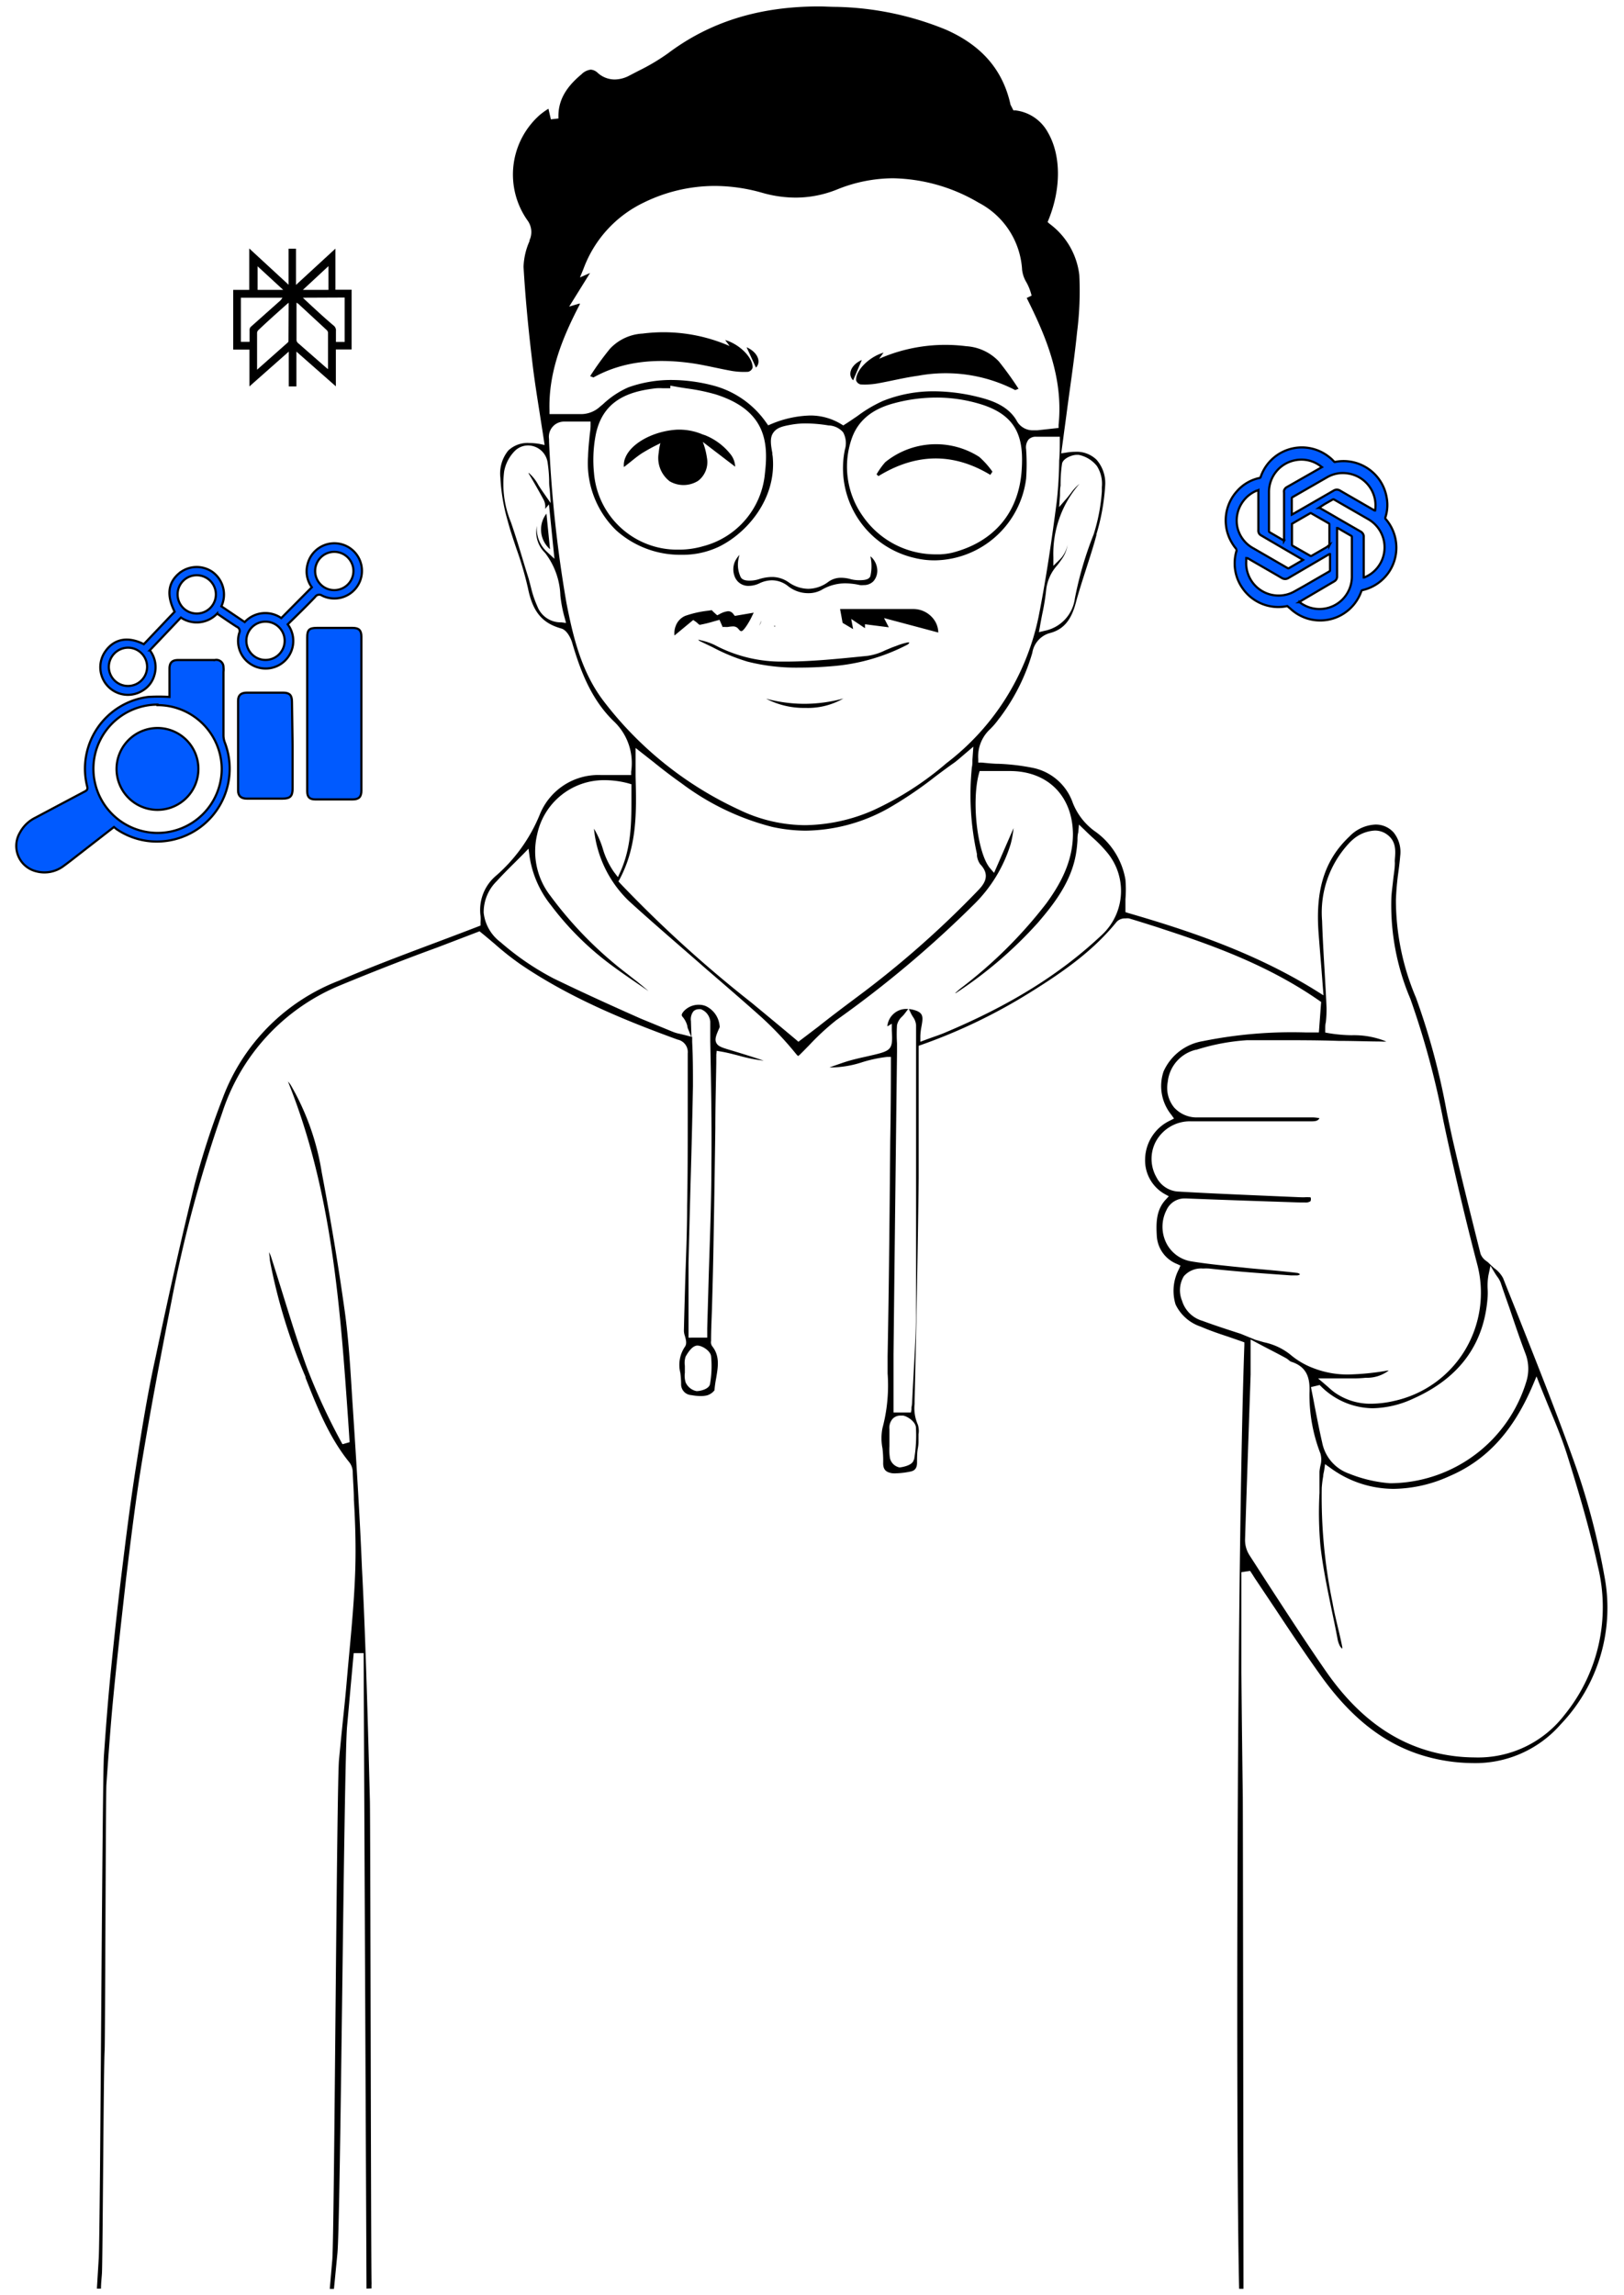 <svg id="Layer_1" data-name="Layer 1" xmlns="http://www.w3.org/2000/svg" viewBox="0 0 186.55 263.64"><defs><style>.cls-1{fill:#005aff;stroke:#000;stroke-miterlimit:10;stroke-width:0.25px;}</style></defs><path d="M81.2,52.55a2.71,2.71,0,0,1-1,2.68,3.15,3.15,0,0,1-3.27.06A3.37,3.37,0,0,1,75.67,52h0a6.51,6.51,0,0,1,.19-1.1l-.19.11a20.68,20.68,0,0,0-2,1.1c-.67.45-1.28,1-2,1.54a2.15,2.15,0,0,1,.18-1.11h0c.68-1.63,3.17-3,5.85-3.18a6.9,6.9,0,0,1,3,.54L81,50h0a7.06,7.06,0,0,1,3,2.29,2.46,2.46,0,0,1,.45,1.32l-3.32-2.54h0l-.4-.31A8.19,8.19,0,0,1,81.2,52.55Z"/><path d="M114,54.18l-.24.37c-4.34-2.62-8.62-2.45-12.85.14l-.22-.2a8.57,8.57,0,0,1,1-1.4,9.24,9.24,0,0,1,10.79-.61A9.77,9.77,0,0,1,114,54.18Z"/><path d="M62.77,59l.41,4.09A3,3,0,0,1,62.77,59Z"/><path d="M184.29,181a81.59,81.59,0,0,0-3.23-12.4c-2.17-6.15-4.64-12.31-7-18.27-.47-1.17-.94-2.34-1.4-3.51a3.3,3.3,0,0,0-1-1.13,8.22,8.22,0,0,1-.61-.57,2.65,2.65,0,0,0-.3-.25,1.76,1.76,0,0,1-.68-.84l-.2-.79c-1-4-2.05-8.19-3-12.32-.24-1.07-.47-2.16-.69-3.24a81.15,81.15,0,0,0-3.52-13.06,28.66,28.66,0,0,1-2.31-11.24,30.29,30.29,0,0,1,.28-3.18c.08-.61.16-1.24.21-1.86a3.57,3.57,0,0,0-.76-2.72,2.74,2.74,0,0,0-2-.9H158a4.39,4.39,0,0,0-3,1.38c-2.83,2.67-3.92,6.1-3.53,11.14.1,1.32.21,2.64.32,4l.24,3.1-.73-.46c-7-4.38-14.57-6.93-21.71-9l-.31-.1v-.32c0-.41,0-.8,0-1.18a13.69,13.69,0,0,0,0-2.23,8.54,8.54,0,0,0-3.57-5.6,7.32,7.32,0,0,1-2.48-3.23,6.17,6.17,0,0,0-4.52-4,24.8,24.8,0,0,0-4-.48c-.63,0-1.28-.08-1.93-.14l-.41,0v-.4a4.28,4.28,0,0,1,1.24-3.32,8.8,8.8,0,0,0,1.15-1.33,3.92,3.92,0,0,0,.25-.32A23,23,0,0,0,118.58,75a2.81,2.81,0,0,1,1.92-2.25c1.6-.39,2.51-1.42,3.06-3.43.35-1.32.78-2.64,1.19-3.92s.85-2.62,1.2-3.94l0-.1a24.45,24.45,0,0,0,1-5.56,4.07,4.07,0,0,0-1-3,3.28,3.28,0,0,0-2.46-.9,6,6,0,0,0-1,.09l-.59.09.25-1.81c.11-.86.23-1.7.34-2.54s.25-1.88.38-2.82c.31-2.22.63-4.53.86-6.8a37.23,37.23,0,0,0,.25-6.52,8.53,8.53,0,0,0-3.4-5.87l-.24-.21.12-.3c1.45-3.59,1.42-7.41-.09-10a4.9,4.9,0,0,0-3.73-2.53l-.23,0-.35-.69v-.05c-.89-3.94-3.31-6.73-7.42-8.54A35,35,0,0,0,96.08.79c-.68,0-1.36-.05-2-.05C87.23.74,81.56,2.5,76.74,6.12a23.62,23.62,0,0,1-3.36,2l-1.06.55a3.66,3.66,0,0,1-1.71.46,2.92,2.92,0,0,1-1.94-.75A1.27,1.27,0,0,0,67.86,8a1.8,1.8,0,0,0-1.07.54c-1.9,1.58-2.72,3.14-2.64,5.07l-.87.1L63,12.49h0a8.42,8.42,0,0,0-1,.72,9.14,9.14,0,0,0-1.42,12.09,2.25,2.25,0,0,1,.24,2.31l0,.1a7.93,7.93,0,0,0-.68,2.94c.19,3.26.51,6.82,1,10.88.24,2.08.58,4.18.9,6.22.14.92.29,1.84.43,2.77l.09.6L62,51a7.43,7.43,0,0,0-1.2-.11,3.21,3.21,0,0,0-2.41.86,4.17,4.17,0,0,0-.91,3.13,21.56,21.56,0,0,0,.83,4.92c.28,1.07.65,2.15,1,3.2a38.92,38.92,0,0,1,1.34,4.58c.55,2.72,1.65,4,3.8,4.61.67.17,1.11,1.11,1.26,1.59.94,3.22,2.18,6.54,4.79,9.07a6.59,6.59,0,0,1,2,5.79l0,.39H69a7.25,7.25,0,0,0-7,4.55,18.63,18.63,0,0,1-5,7,5.14,5.14,0,0,0-1.8,4.64,4.32,4.32,0,0,1,0,.71v.39l-.28.11c-1.68.65-3.38,1.29-5,1.9-3.65,1.37-7.43,2.79-11,4.33A23.11,23.11,0,0,0,25.56,126.2a91.6,91.6,0,0,0-3.21,9.9c-1.4,5.67-2.79,11.8-4.49,19.86-1,4.52-1.7,9.11-2.25,12.6-.63,4-1.13,8-1.64,12.17-.46,3.75-.89,7.71-1.29,11.77-.31,3.17-.54,6.27-.74,9.15-.21,3.06-.41,54.8-.6,57.8l-.21,3.45h.47c0-.58.07-1.16.11-1.74.09-1.57.19-24,.31-25.63.06-.91.13-29.6.2-30.5.22-3.14.45-6.4.75-9.59.45-4.73,1-9.52,1.53-14.25.52-4.26,1.1-9.09,1.88-13.73.87-5.22,1.89-10.74,3.3-17.88a152.51,152.51,0,0,1,5.85-21.76,23.72,23.72,0,0,1,13.59-14.65c3.7-1.53,7.45-3,11.08-4.32l4.65-1.78.24-.09.19.16c.56.45,1.07.89,1.57,1.31a32.74,32.74,0,0,0,2.92,2.31c5.87,4,12.42,6.6,18.06,8.66A1.46,1.46,0,0,1,79,121c0,2.44,0,4.92,0,7.32,0,3.34,0,6.79-.07,10.19,0,2.92-.13,5.87-.22,8.73-.05,1.85-.11,3.76-.15,5.65a2.06,2.06,0,0,0,.12.59c.12.44.24.88,0,1.22a3.72,3.72,0,0,0-.53,3,9.69,9.69,0,0,1,.09,1.33,1.24,1.24,0,0,0,1.17,1.23,6.36,6.36,0,0,0,1.07.11,3.29,3.29,0,0,0,.74-.08,1.71,1.71,0,0,0,.85-.58,13.12,13.12,0,0,1,.2-1.42c.22-1.31.43-2.54-.47-3.66a.79.79,0,0,1-.12-.59.25.25,0,0,0,0-.08c0-1.18.06-2.35.1-3.52.07-2.45.14-5,.18-7.47.08-4.47.15-9,.21-13.39,0-2.5.07-5,.11-7.49,0-.21,0-.41,0-.63a2.54,2.54,0,0,0,0-.29l.05-.46.46.08c.73.12,1.44.31,2.13.49a18.14,18.14,0,0,0,2.81.56h0c-1.23-.42-2.5-.81-3.73-1.18l-.2-.06c-.89-.27-1.34-.41-1.53-.83s0-.87.39-1.75a.48.48,0,0,0,0-.18,2.78,2.78,0,0,0-1.59-2.27,2.06,2.06,0,0,0-.79-.15,2.31,2.31,0,0,0-1.75.76c-.29.37-.27.46-.06.7a2.6,2.6,0,0,1,.49,1c0,.18.11.38.19.59l.28.72-.06-1.79v-.09a1.49,1.49,0,0,1,.28-1.13.87.87,0,0,1,.64-.25.9.9,0,0,1,.22,0,1.68,1.68,0,0,1,1.08,1.43l0,2.26c.09,4.63.18,9.43.13,14.14,0,4.41-.19,8.9-.32,13.24-.05,1.87-.11,3.74-.16,5.61,0,.13,0,.26,0,.42s0,.17,0,.27l0,.36-.36,0-.21,0-.35,0H79.09v-.44c0-.86,0-1.71,0-2.56,0-1.83,0-3.71,0-5.56.07-3,.15-6,.23-9,.11-3.72.21-7.56.28-11.34,0-1.69,0-3.41-.09-5.07,0-.19,0-.38,0-.57l-.8-.21-.62-.15a4.47,4.47,0,0,1-.89-.27L73.58,117c-3.29-1.46-6.69-3-10-4.61a31.17,31.17,0,0,1-6.07-4.15,4.9,4.9,0,0,1-1.95-3.39,5,5,0,0,1,1.46-3.59c.66-.72,1.34-1.41,2.07-2.13l1-1,.62-.64.12.88A11.74,11.74,0,0,0,63.3,104a33.81,33.81,0,0,0,7.11,7c1.22.9,2.51,1.77,3.75,2.62l.35.24c-.58-.49-1.17-1-1.75-1.43l-.71-.56a44.44,44.44,0,0,1-8.8-8.93,8.34,8.34,0,0,1-1.54-7.11,7.84,7.84,0,0,1,7.79-6.21,10.69,10.69,0,0,1,2.7.37l.33.1v.34c0,.55,0,1.11,0,1.67,0,2.64-.07,5.36-1.25,8l-.3.66-.44-.57a9.13,9.13,0,0,1-1.31-2.75,10.33,10.33,0,0,0-1-2.25,13.27,13.27,0,0,0,4,8.3c2.92,2.66,6,5.28,8.89,7.82,2.1,1.81,4.27,3.68,6.37,5.56a38.14,38.14,0,0,1,3.93,4.17,2.09,2.09,0,0,0,.26.27,2.08,2.08,0,0,0,.35-.31l0,0c.3-.29.59-.6.89-.9a28.74,28.74,0,0,1,3.13-2.9,125.55,125.55,0,0,0,15.81-13.29,16.51,16.51,0,0,0,4.25-7,12.46,12.46,0,0,0,.32-1.78l-2.24,5.14-.46-.53c-1.45-1.72-2.15-7.6-1.29-10.84l.09-.33H116c4.35,0,7.2,2.86,7.25,7.22,0,3.25-1.53,5.89-3.07,8a52.27,52.27,0,0,1-9.85,9.76c-.21.17-.41.35-.61.54l.06,0a47.77,47.77,0,0,0,9.43-8.08c1.85-2.15,3.87-4.73,4.4-8a14.49,14.49,0,0,0,.16-1.46c0-.29,0-.59.09-.93l.08-.9.66.63c.3.3.6.58.88.84a14.64,14.64,0,0,1,1.57,1.59,6.9,6.9,0,0,1-.43,9.57c-4.8,4.54-10.58,8.13-18.16,11.31-.46.19-.92.35-1.41.52l-.74.27-.59.22v-.63a6.73,6.73,0,0,1,.13-1.12c.18-1,.23-1.48-.55-1.8a3.35,3.35,0,0,0-.9-.21l.29.6.18.3a1.87,1.87,0,0,1,.36.95v2.31c0,10,0,20.25,0,30.37,0,2.5-.16,5-.29,7.5-.06,1.09-.12,2.18-.17,3.27a3.65,3.65,0,0,1-.07.46c0,.07,0,.14,0,.23l-.06.36h-2v-2.44c0-1.42,0-2.87,0-4.3q.12-11,.25-22l.15-12.68c0-.33,0-.66,0-1a16.25,16.25,0,0,1,0-2.09,1.91,1.91,0,0,1,.61-1,3.5,3.5,0,0,0,.27-.31l.41-.54h-.2a2.15,2.15,0,0,0-1.4.49,2.18,2.18,0,0,0-.8,1.51l.51-.3,0,.72c.13,2.17,0,2.36-2.1,2.86l-.87.2c-.64.14-1.29.29-1.92.47s-1.32.44-2,.67l-.27.09a5.68,5.68,0,0,0,.59,0,11.93,11.93,0,0,0,3.2-.6,15.57,15.57,0,0,1,2.84-.6l.43,0,0,.43q0,.12,0,.21c0,.13,0,.24,0,.36q0,4.38-.08,8.75c-.07,8.07-.14,16.41-.3,24.61,0,.67,0,1.35,0,2a19,19,0,0,1-.59,6.28,6,6,0,0,0,0,2.32,12,12,0,0,1,.08,1.7c0,.72.28,1.06,1.08,1.17a3.38,3.38,0,0,0,.47,0,9,9,0,0,0,1.59-.2c.35-.07.75-.26.75-1,0-.57,0-1.15.1-1.7s.06-.82.07-1.23c0-.11,0-.23,0-.35a2.36,2.36,0,0,0-.07-1.09,4.68,4.68,0,0,1-.38-2.41V161c.23-10,.38-18.13.47-25.7,0-3.4,0-6.87,0-10.21,0-1.55,0-3.1,0-4.65v-.31l.29-.1a63.47,63.47,0,0,0,12.47-6c4.11-2.55,7.38-4.92,10-8.16a1.32,1.32,0,0,1,1-.37,1.64,1.64,0,0,1,.4,0c1.08.32,2.17.67,3.22,1l.93.31c5.89,1.92,12.11,4.24,17.72,8.15l.2.14-.26,3.5h-1.53a51.59,51.59,0,0,0-11.8,1,6,6,0,0,0-4.51,3.48,5.24,5.24,0,0,0,.91,5l.29.41-.45.23a5,5,0,0,0-2.87,4.43,4.43,4.43,0,0,0,2.23,4l.49.27-.38.41c-1,1.11-1.1,2.44-1,4.09a3.69,3.69,0,0,0,2.33,3.28l.39.18-.17.4a5.32,5.32,0,0,0-.39,4.07,4.92,4.92,0,0,0,2.88,2.54c1,.43,2,.78,3.13,1.15l1.59.55.3.11v.32c-.86,24.12-1,91.21-.6,108.4h.5c0-.27,0-.53,0-.79,0-2.35-.06-53.31-.08-55.66-.06-4.69-.12-9.54-.16-14.31,0-2.56,0-5.18,0-7.7v-3.86l1-.15.32.49c.11.18.22.36.34.53l2.24,3.35c1.66,2.51,3.38,5.09,5.16,7.58,3.88,5.45,8.1,8.51,13.27,9.65a20.37,20.37,0,0,0,4.26.48,13,13,0,0,0,10.08-4.44A19.37,19.37,0,0,0,184.29,181ZM80.11,154.57h0c.55,0,1.49.6,1.57,1.21a11.76,11.76,0,0,1-.12,3.2c-.1.59-1.11.82-1.52.82H80a1.74,1.74,0,0,1-1.24-1,2.6,2.6,0,0,1-.09-1.1c0-.13,0-.26,0-.38v-.43h0a2.26,2.26,0,0,1,.09-1.06C79,155.41,79.51,154.57,80.11,154.57ZM122,53.25c.13-.61,1.16-1,1.67-1l.23,0A3.58,3.58,0,0,1,126,53.53a3.8,3.8,0,0,1,.57,2.43l0,.5a21.08,21.08,0,0,1-.94,4.92,41,41,0,0,0-2.16,7.37A4.36,4.36,0,0,1,120,72.46l-.66.16.12-.66c.08-.47.17-.94.26-1.4a26.36,26.36,0,0,0,.47-2.94,5.06,5.06,0,0,1,1.28-2.71c.18-.23.34-.45.5-.68a3.71,3.71,0,0,0,.66-1.66,3.27,3.27,0,0,1-.92,1.73L121,65,121,64a12.21,12.21,0,0,1,3-8.42,5.45,5.45,0,0,0-.94,1c-.17.22-.34.45-.53.67l-.87,1,.1-1.34c0-.39,0-.77.07-1.13A15.44,15.44,0,0,1,122,53.25ZM66.64,34.89l-.16,0-1.1.33,2.4-3.86-1.16.51.41-1a13.66,13.66,0,0,1,6.9-7.59,18.54,18.54,0,0,1,8.17-1.92,20,20,0,0,1,5.4.77,14.08,14.08,0,0,0,3.88.57,12.77,12.77,0,0,0,4.79-.94,17.19,17.19,0,0,1,6.44-1.28,20,20,0,0,1,9.8,2.8,9.3,9.3,0,0,1,5,7.72,3.59,3.59,0,0,0,.5,1.44,6,6,0,0,1,.59,1.52l-.56.27c2.14,4.28,4.23,9.08,3.66,14.58l0,.35-1,.11-1.45.16-.46,0a2.09,2.09,0,0,1-1.94-1.17c-1-1.65-2.82-2.28-4.48-2.68a21.3,21.3,0,0,0-5-.63,15.54,15.54,0,0,0-5.83,1.1,15.3,15.3,0,0,0-2.93,1.73c-.46.31-.93.64-1.41.94l-.23.15-.23-.14a6.78,6.78,0,0,0-3.56-1,12.29,12.29,0,0,0-4.53,1l-.31.13-.2-.28a10.77,10.77,0,0,0-5.85-4.22,19.14,19.14,0,0,0-5-.71,14.68,14.68,0,0,0-5,.84,10.24,10.24,0,0,0-2.91,1.93l-.35.29a3.23,3.23,0,0,1-2.16.86h-.27c-.32,0-.68,0-1.11,0H63.12v-.43C63,42.74,64.6,38.78,66.64,34.89Zm50.71,19.26c-.37,4.8-3.22,8.13-8,9.35a7.94,7.94,0,0,1-1.35.18l-.58,0h-.06a10.15,10.15,0,0,1-8.23-4.36,9.82,9.82,0,0,1-1.27-9c.72-2,2.3-3.33,4.85-4a18.68,18.68,0,0,1,4.86-.65,17.32,17.32,0,0,1,5.3.83C117,47.86,117.62,50.53,117.35,54.15Zm-29.48.2a9.53,9.53,0,0,1-7.12,8.4,9.88,9.88,0,0,1-2.78.39,9.59,9.59,0,0,1-9.74-8.83,15.24,15.24,0,0,1,.15-4.08c.73-4.35,4-5.29,7-5.63a5.66,5.66,0,0,1,.75,0l.62,0H77l0-.3.44.08c.48.09,1,.17,1.46.24a23,23,0,0,1,3.26.67C87.9,47.09,88.3,50.71,87.87,54.35ZM64.47,71.49a2.86,2.86,0,0,1-2.74-1.83A12.11,12.11,0,0,1,61,67.51c-.08-.32-.17-.64-.26-1-.2-.64-.4-1.27-.59-1.91-.46-1.53-.94-3.11-1.47-4.64a11.55,11.55,0,0,1-.77-5.8,4.49,4.49,0,0,1,1.29-2.42,2.16,2.16,0,0,1,1.47-.57,2.29,2.29,0,0,1,2.24,2,15.93,15.93,0,0,1,.17,1.93c0,.34,0,.71.07,1.11l.11,1.58-.9-1.29c-.19-.27-.36-.53-.52-.79a4.74,4.74,0,0,0-1.12-1.4.25.25,0,0,1,0,.07c.6,1,1.17,2,1.71,3a1.75,1.75,0,0,1,.19,1.08l.44-.52.63,6.25-.84-.78a3.58,3.58,0,0,1-1.17-3,3.31,3.31,0,0,0,.93,3.1,8.49,8.49,0,0,1,1.76,4.9,15.27,15.27,0,0,0,.5,2.58l.15.57Zm47.75,26.6,0,.18a2.17,2.17,0,0,0,.37,1c1.33,1.38.32,2.44-.36,3.14a111.65,111.65,0,0,1-13.86,12.18c-1.47,1.1-3,2.25-4.38,3.35l-2,1.52-.28.21-.26-.23c-1.69-1.42-3.43-2.86-5.11-4.25a142.33,142.33,0,0,1-15.09-13.71l-.21-.23.15-.27c2-3.79,1.93-7.67,1.82-11.77,0-.78,0-1.59,0-2.39v-.9l.7.55,1.4,1.1c1,.81,2.09,1.65,3.19,2.42a29.38,29.38,0,0,0,10.41,5,18.12,18.12,0,0,0,3.86.43,19.89,19.89,0,0,0,9.52-2.59,45.35,45.35,0,0,0,5.33-3.61c.73-.55,1.48-1.11,2.24-1.64.25-.19.5-.4.81-.67l.55-.47.79-.67-.11,1.56c0,.3,0,.55-.06.8A31.51,31.51,0,0,0,112.22,98.09Zm-3.5-10.42a35.71,35.71,0,0,1-8.46,5.43,20,20,0,0,1-7.81,1.69A17.61,17.61,0,0,1,84.87,93a41.38,41.38,0,0,1-15.56-12.5c-2.54-3.35-3.49-7.39-4.24-11.23a145,145,0,0,1-2-18.56v-.28a1.74,1.74,0,0,1,1.71-2c.28,0,.58,0,1,0h2.06l0,.47c0,.39-.07.78-.11,1.15-.08.83-.16,1.6-.18,2.38a10.77,10.77,0,0,0,3.23,8.49,11,11,0,0,0,7.53,2.81,9.68,9.68,0,0,0,4.28-.93c3.26-1.6,6.58-5.5,6.18-10.25a2.45,2.45,0,0,0-.05-.35l0-.16c-.19-1-.29-1.76.1-2.32s.94-.74,2.1-.94a9.4,9.4,0,0,1,1.65-.14,16.56,16.56,0,0,1,2.6.23,2.3,2.3,0,0,1,1.68.79,2.58,2.58,0,0,1,.2,2A10.58,10.58,0,0,0,105,64.08a9.57,9.57,0,0,0,2.38.29A10.73,10.73,0,0,0,117.87,55a23.77,23.77,0,0,0,0-3.39,1.45,1.45,0,0,1,.29-1.13,1.14,1.14,0,0,1,.87-.31h.11l.73,0h1.87l0,.46c0,.75,0,1.52-.07,2.26a45.83,45.83,0,0,1-.3,4.88c-.51,3.91-1.16,8.52-2.08,13.14A28.37,28.37,0,0,1,108.72,87.67Zm-3.75,80c-.12.75-1.62.9-1.63.9h0a1.41,1.41,0,0,1-1.11-1.06,6.26,6.26,0,0,1-.06-1.36v-.07h0v-.44c0-.15,0-.31,0-.46,0-.34,0-.65,0-1a1.55,1.55,0,0,1,.36-1.19,1.23,1.23,0,0,1,.92-.38l.29,0c.54.1,1.42.72,1.47,1.34A16,16,0,0,1,105,167.67Zm65.92-18.75a7.29,7.29,0,0,0,0-.81,7.1,7.1,0,0,1,.09-1.63l.23-1.08.57.94.18.27a2.93,2.93,0,0,1,.43.75c.33,1,.66,1.93,1,2.89.58,1.71,1.17,3.48,1.82,5.19a4.88,4.88,0,0,1,.14,3.2A16.45,16.45,0,0,1,160,170.38h-.39a15.73,15.73,0,0,1-4.64-1.1,4.74,4.74,0,0,1-3.09-3.57c-.32-1.38-.59-2.79-.86-4.16-.11-.6-.23-1.2-.35-1.8l-.08-.41,1-.24.16.16a8.54,8.54,0,0,0,5.94,2.51,11.5,11.5,0,0,0,4.66-1.11C167.69,158.28,170.53,154.34,170.89,148.92Zm-28.36,4.3c-1.45-.47-2.95-.95-4.4-1.49a3.44,3.44,0,0,1-2.35-2.32,3.13,3.13,0,0,1,.21-2.81,2.63,2.63,0,0,1,2.21-.88,5.53,5.53,0,0,1,.69,0c3.13.35,6.32.57,9.41.79l.73,0a.72.72,0,0,0,.31-.12.67.67,0,0,0-.27-.16c-1.24-.15-2.5-.27-3.72-.38-.88-.08-1.75-.15-2.63-.25l-1-.1c-1.62-.17-3.29-.34-4.92-.61a3.9,3.9,0,0,1-2.86-2.17A4.21,4.21,0,0,1,134,139a2.27,2.27,0,0,1,2.16-1.33h.13c3.77.15,7.79.29,13,.46h.59a1,1,0,0,0,.64-.13.42.42,0,0,0,.06-.28c0-.17,0-.19-.24-.19a3.47,3.47,0,0,0-.42,0,4.21,4.21,0,0,1-.5,0h-.08l-5.12-.22c-2.95-.13-6-.26-9-.44a3,3,0,0,1-2.37-1.62,4.27,4.27,0,0,1-.14-4,4.45,4.45,0,0,1,4.14-2.44c3.13,0,6.31,0,9.39,0h4.21c.58,0,.92,0,1.12-.36a4.56,4.56,0,0,0-.79-.09l-7.38,0h-5.76a3.51,3.51,0,0,1-2.76-1.13,3.58,3.58,0,0,1-.74-2.95,4.24,4.24,0,0,1,3.23-3.69l.06,0a24.3,24.3,0,0,1,5.83-1.1c1.06,0,2.16,0,3.37,0,2.38,0,4.79,0,7.13.08,1.62,0,3.24.06,4.86.07h0a4.34,4.34,0,0,0,.63,0,9.85,9.85,0,0,0-4-.72,17.16,17.16,0,0,1-2.64-.24l-.38-.07,0-.39c0-.26,0-.53.07-.79a13.52,13.52,0,0,0,.08-1.67c-.06-1.46-.15-2.94-.23-4.37-.11-1.83-.22-3.73-.28-5.6a11.66,11.66,0,0,1,3.1-8.93,3.69,3.69,0,0,1,.35-.34,4.15,4.15,0,0,1,2.6-1.11,2.33,2.33,0,0,1,1.18.3c1.32.78,1.21,2,1.13,3a2.69,2.69,0,0,0,0,.4c0,.66-.13,1.32-.2,2s-.16,1.29-.2,1.93a27.47,27.47,0,0,0,2.18,11.7,96.75,96.75,0,0,1,3.79,14l.31,1.46c1.2,5.5,2.36,10.38,3.55,14.92a12.82,12.82,0,0,1-1.39,10,12.67,12.67,0,0,1-8.09,5.8,12,12,0,0,1-2.65.33,7.09,7.09,0,0,1-4.24-1.31,6.67,6.67,0,0,1-.57-.47l-.41-.36-.9-.77h1.18l1.49,0,1.25,0a14,14,0,0,0,1.55-.07h.11a4.11,4.11,0,0,0,2.53-.83l-.13,0a29.53,29.53,0,0,1-4.45.45,10.68,10.68,0,0,1-3.94-.68,8.93,8.93,0,0,1-2.81-1.63,7.18,7.18,0,0,0-3-1.39l-1-.29ZM179.71,197a12.51,12.51,0,0,1-10.32,4.88,19.54,19.54,0,0,1-2.25-.14c-5.91-.72-10.75-3.9-14.81-9.73-2.4-3.47-4.73-7.07-7-10.56l-1.81-2.81a3.24,3.24,0,0,1-.5-1.8c.13-4.19.28-8.45.42-12.56.07-2.13.15-4.26.22-6.39,0-.63,0-1.28,0-2,0-.4,0-.82,0-1.29v-.73l1.68.89c.85.44,1.61.83,2.36,1.24a2,2,0,0,1,.35.25,1.65,1.65,0,0,0,.22.16c2,.61,2.21,2.08,2.15,3.57a18.63,18.63,0,0,0,1.26,7,2.59,2.59,0,0,1,0,1.38,4.9,4.9,0,0,0-.11.69c0,.82,0,1.64,0,2.44a42.93,42.93,0,0,0,.11,6.11c.29,2.52.82,5.06,1.33,7.52.21,1,.42,2,.62,3.07a3,3,0,0,0,.29.9,1.66,1.66,0,0,0,.25.3.5.5,0,0,0,0-.28c-.15-.76-.33-1.53-.51-2.27-.21-.89-.43-1.81-.59-2.73a60,60,0,0,1-1.24-13.21,12.59,12.59,0,0,1,.17-1.34c0-.21.07-.43.11-.66l.1-.71.58.41a12.34,12.34,0,0,0,7.32,2.43,15.91,15.91,0,0,0,6.39-1.46c4.29-1.84,7.33-5.17,9.58-10.46l.42-1,.39,1c.33.82.67,1.65,1,2.46.76,1.81,1.54,3.69,2.14,5.59,1.25,4,2.55,8.34,3.52,12.79A19.61,19.61,0,0,1,179.71,197Z"/><path d="M42.1,262.9l-.33-73H40.63l-.26,2.86c-.17,1.85-.33,3.69-.5,5.54-.37,4-.74,56.57-1.11,60.54l-.3,3.09-.1,1h-.48c.1-1.11.19-2.22.29-3.33.24-2.89.5-54.5.77-57.43.13-1.38.27-2.79.41-4.16.17-1.62.35-3.31.49-5,.09-1,.17-1.93.26-2.89.3-3.23.61-6.57.71-9.86.08-2.66,0-5.37-.16-8,0-1-.1-2.1-.13-3.15a1.92,1.92,0,0,0-.36-1.09c-2.35-2.88-3.73-6.37-5.06-9.74l0-.1A65,65,0,0,1,31,144.79c0-.31-.07-.62-.09-.94a3.54,3.54,0,0,1,.23.53c.46,1.44.92,2.9,1.36,4.32.86,2.76,1.74,5.62,2.75,8.39a70.94,70.94,0,0,0,4.09,8.81l.82-.23L40,163.24c-.91-13-1.85-26.44-6.92-39a2.36,2.36,0,0,1,.34.44,29.13,29.13,0,0,1,3.54,10c1.19,6.27,2,11.36,2.65,16,.43,3.14.63,6.38.82,9.51l.15,2.29c.44,6.75.78,12.37,1,17.69.25,4.74.41,9.43.55,13.78s.25,8.66.36,12.88c.06,2.29.12,53.2.19,55.49a4.91,4.91,0,0,0,0,.55Z"/><path d="M88.9,71.89,89,72l.07-.09Z"/><path d="M77.48,73a2.28,2.28,0,0,1,.15-1.12,2,2,0,0,1,1.1-1.14,11.93,11.93,0,0,1,2.64-.59l.39-.06.16.17.26.24.21.18.26-.13a2.54,2.54,0,0,1,1-.34.74.74,0,0,1,.6.34l.16.2,2.17-.37-.15.3A8.47,8.47,0,0,1,85.68,72c-.1.14-.36.5-.51.5s-.2-.08-.38-.29a.76.76,0,0,0-.62-.25,3.43,3.43,0,0,0-.54.06,2.76,2.76,0,0,1-.37,0l-.42,0L83,72l-.35-.8-.65.18a14.48,14.48,0,0,1-1.64.4l-.19-.15a2.75,2.75,0,0,0-.26-.22l-.28-.19Z"/><path d="M101.55,71l.55,1.06-2.74-.35,0,.45-1.58-1.06L98,72.27l-1.21-.72c-.09-.5-.18-1-.29-1.59h4.91l3.54,0a2.93,2.93,0,0,1,2.24,1.09,2.6,2.6,0,0,1,.59,1.61Z"/><path d="M91.8,76.69A22.76,22.76,0,0,1,85.86,76a21.8,21.8,0,0,1-4-1.65l-1.52-.73s-.08-.08-.13-.15l.33.09a7.25,7.25,0,0,1,1.57.54A16.28,16.28,0,0,0,89.93,76h.24c3.06,0,6.11-.32,9.5-.66a6.65,6.65,0,0,0,2-.63l.86-.36.37-.13a8,8,0,0,1,1.35-.42h0a.69.69,0,0,1,.21,0,.77.77,0,0,1-.16.22,22.42,22.42,0,0,1-8.63,2.5C94.4,76.63,93.1,76.69,91.8,76.69Z"/><path d="M92.8,68.14a3.71,3.71,0,0,1-2.25-.79,3,3,0,0,0-1.87-.69,3.41,3.41,0,0,0-1.47.36,2.9,2.9,0,0,1-1.2.28,1.66,1.66,0,0,1-1.65-1.17,2.23,2.23,0,0,1,.09-1.68,2.94,2.94,0,0,1,.5-.71,3,3,0,0,0-.11.43,3.33,3.33,0,0,0,.25,2.14q.22.39,1,.39a3.64,3.64,0,0,0,1.07-.16,5,5,0,0,1,1.52-.26,3.31,3.31,0,0,1,1.91.61,4,4,0,0,0,2.26.75,3.91,3.91,0,0,0,2.3-.8,2.44,2.44,0,0,1,1.48-.47,4.07,4.07,0,0,1,1.12.17,3.9,3.9,0,0,0,1,.11c.73,0,1.11-.14,1.23-.47A5.1,5.1,0,0,0,100,64s0-.09,0-.09a2.19,2.19,0,0,1,.77,1.52,1.82,1.82,0,0,1-.45,1.35,1.52,1.52,0,0,1-1.1.43,2.25,2.25,0,0,1-.44,0,7.85,7.85,0,0,0-1.68-.2,5.28,5.28,0,0,0-2.75.77A3.15,3.15,0,0,1,92.8,68.14Z"/><path d="M92.48,81.32A9.39,9.39,0,0,1,88,80.26a17.11,17.11,0,0,0,4.39.59h0a17.14,17.14,0,0,0,4.49-.61,8.21,8.21,0,0,1-4.35,1.08Z"/><path d="M87.46,71.29a1.5,1.5,0,0,1-.2.5.41.41,0,0,1-.05.09Z"/><path d="M68.17,43.36c3.35-1.87,7.14-2.2,11.13-1.66,1.63.22,3.21.64,4.83.92a8.39,8.39,0,0,0,1.81.09.7.7,0,0,0,.51-.47c.07-1.12-1.48-2.7-3.15-3.18l.51.69a18.94,18.94,0,0,0-10-1.43,5.52,5.52,0,0,0-3.75,1.75,33.7,33.7,0,0,0-2.27,3.14Z"/><path d="M85.76,39.89l1.08,2.34C87.5,41.55,87,40.43,85.76,39.89Z"/><path d="M116.62,44.81a17.42,17.42,0,0,0-11.13-1.65c-1.63.22-3.21.63-4.83.91a8.39,8.39,0,0,1-1.81.09.71.71,0,0,1-.51-.47c-.07-1.12,1.48-2.69,3.15-3.18l-.5.7a18.92,18.92,0,0,1,10-1.44,5.63,5.63,0,0,1,3.75,1.75A37.82,37.82,0,0,1,117,44.66Z"/><path d="M99,41.35,98,43.69C97.3,43,97.78,41.88,99,41.35Z"/><path class="cls-1" d="M13.09,95l-4,3.11c-.59.46-1.18.93-1.79,1.37a3.65,3.65,0,0,1-3.18.6A3,3,0,0,1,2.3,95.63a4,4,0,0,1,1.77-1.7c1.88-1,3.76-2,5.65-3,.28-.14.38-.27.29-.61a8.31,8.31,0,0,1,7-10.26,20.14,20.14,0,0,1,2.46,0v-.41c0-1,0-1.89,0-2.83,0-.71.32-1,1-1h4.2a.82.82,0,0,1,1,.81,2.59,2.59,0,0,1,0,.56c0,2.43,0,4.86,0,7.29a2.29,2.29,0,0,0,.14.78,8.37,8.37,0,0,1-8.53,11.38,8.21,8.21,0,0,1-3.9-1.4Zm5-14.06a7.37,7.37,0,1,0,7.38,7.38A7.37,7.37,0,0,0,18.09,81Z"/><path class="cls-1" d="M35.29,82V73.22c0-.86.23-1.09,1.1-1.09h4.12c.72,0,1,.28,1,1v17.7c0,.7-.28,1-1,1H36.22c-.66,0-.93-.27-.93-.94Z"/><path class="cls-1" d="M16.52,74l3.54-3.73c-.93-1.88-.77-3.3.48-4.38a3.17,3.17,0,0,1,3.89-.17,3.21,3.21,0,0,1,1,3.93l2.68,1.81A3.22,3.22,0,0,1,32.31,71l3.51-3.54a3.09,3.09,0,0,1-.51-2.56A3.17,3.17,0,1,1,37,68.42a.56.56,0,0,0-.8.15c-1,1.06-2.08,2.1-3.15,3.15a3.17,3.17,0,1,1-5.57,1A.52.52,0,0,0,27.2,72c-.76-.48-1.49-1-2.26-1.51a3.23,3.23,0,0,1-4.16.45l-3.57,3.76a3.19,3.19,0,0,1,.51,2.9,3,3,0,0,1-1.29,1.7,3.17,3.17,0,0,1-4.29-4.53C13.15,73.37,14.73,73.09,16.52,74ZM28.3,73.6a2.2,2.2,0,1,0,2.21-2.19A2.19,2.19,0,0,0,28.3,73.6Zm-7.9-5.31a2.2,2.2,0,1,0,2.18-2.21A2.19,2.19,0,0,0,20.4,68.29Zm-7.9,8.32a2.2,2.2,0,1,0,2.19-2.21A2.22,2.22,0,0,0,12.5,76.61Zm25.88-8.82a2.2,2.2,0,1,0-2.18-2.21A2.19,2.19,0,0,0,38.38,67.79Z"/><path class="cls-1" d="M33.61,85.66v4.92c0,.88-.28,1.16-1.15,1.16H28.35c-.63,0-1-.29-1-.93q0-5.16,0-10.32c0-.62.33-.92,1-.92h4.19c.73,0,1,.3,1,1.05Z"/><path class="cls-1" d="M18.14,83.63a4.7,4.7,0,1,1-4.75,4.59A4.71,4.71,0,0,1,18.14,83.63Z"/><path class="cls-1" d="M147.87,69.62a4.92,4.92,0,0,1-1.09.11,5,5,0,0,1-4.07-2.19,4.89,4.89,0,0,1-.76-1.73,5,5,0,0,1,.09-2.54s0,0,0-.05,0-.09,0-.13a4.34,4.34,0,0,1-.5-.69,4.91,4.91,0,0,1-.71-2.07,5,5,0,0,1,1.26-3.9,4.75,4.75,0,0,1,2.62-1.53.12.12,0,0,0,.1-.1,5,5,0,0,1,7.78-2.37,4.41,4.41,0,0,1,.64.58.12.12,0,0,0,.15.05,5,5,0,0,1,3.7.73,5,5,0,0,1,2.2,3.34,4.6,4.6,0,0,1-.14,2.3.19.19,0,0,0,.05.21,5,5,0,0,1,1.16,2.57,5,5,0,0,1-3.84,5.58.18.18,0,0,0-.13.11,5,5,0,0,1-8.17,2Zm3.63-11.28.08,0c.72.41,1.44.82,2.15,1.24l2.57,1.48a.65.65,0,0,1,.2.17.59.59,0,0,1,.15.44v4.66h0l.07,0a3.84,3.84,0,0,0,.77-.42,3.73,3.73,0,0,0-.34-6.28l-3.89-2.24a.17.17,0,0,0-.19,0l-.93.53Zm-7-2-.08,0-.28.12a3.73,3.73,0,0,0-2,4.12A3.67,3.67,0,0,0,144,63l3.89,2.25a.17.17,0,0,0,.2,0l1.51-.88.08-.05-.1-.06-.42-.25-3.43-2-.87-.51a.6.6,0,0,1-.31-.46,1.34,1.34,0,0,1,0-.2V56.31Zm-1.34,7.77s0,.06,0,.08a1.66,1.66,0,0,0,0,.22,3.72,3.72,0,0,0,3.52,4,3.7,3.7,0,0,0,2.08-.51l1-.56,2.94-1.7a.13.13,0,0,0,.08-.13V63.73s0,0,0-.08a.2.2,0,0,0-.08,0L148,66.4a.7.7,0,0,1-.75,0c-1.31-.77-2.63-1.52-3.94-2.28Zm4.34-2v-.14c0-1.79,0-3.59,0-5.38a.66.66,0,0,1,0-.24.68.68,0,0,1,.35-.41l4-2.28,0,0s0,0-.08-.06a3.63,3.63,0,0,0-3-.73,3.7,3.7,0,0,0-3,3.65V61a.15.15,0,0,0,.09.15l1.51.88A.31.31,0,0,1,147.53,62.06Zm.91-3,.11-.06,4.67-2.69a.68.68,0,0,1,.75,0l3.95,2.28.07,0s0,0,0,0a3.77,3.77,0,0,0-.05-1.42,3.72,3.72,0,0,0-3.29-2.86,3.59,3.59,0,0,0-2.15.45l-4,2.3a.15.15,0,0,0-.08.14v1.87Zm.82,10.06,0,0,.05,0a3.72,3.72,0,0,0,2.24.79,3.72,3.72,0,0,0,3.77-3.67c0-1.54,0-3.07,0-4.6a.13.13,0,0,0-.08-.14l-1.54-.89s0,0-.08,0v5.54a.63.63,0,0,1-.34.59,1,1,0,0,1-.17.1l-3.4,2Zm3.48-6.52v-2.4a.14.14,0,0,0-.07-.13l-2-1.15a.12.12,0,0,0-.16,0l-1.51.87-.56.33v2.37a.15.15,0,0,0,.09.16l2,1.14a.15.15,0,0,0,.18,0l1.74-1A3.37,3.37,0,0,1,152.74,62.59Z"/><path d="M34.05,40.39v4h-.88v-4l-4.52,4V40.16H26.79V33.3h1.84V28.54l4.52,4.17V28.57H34v4.16l4.53-4.17v4.72h1.86v6.86H38.58v4.24Zm-.89-5.61-.15.11c-1.12,1-2.25,2-3.36,3.06a.48.48,0,0,0-.12.33c0,1.31,0,2.61,0,3.92,0,.07,0,.15,0,.27l3.52-3.12a.27.27,0,0,0,.09-.21Zm.9,0v.31c0,1.3,0,2.6,0,3.91a.49.49,0,0,0,.19.42l3.21,2.81.22.17a.89.89,0,0,0,0-.11c0-1.36,0-2.72,0-4.08a.49.49,0,0,0-.17-.31l-3.24-3A1.93,1.93,0,0,0,34.06,34.77Zm-1.61-.58H27.67v5.07h1c0-.45,0-.89,0-1.33a.51.51,0,0,1,.2-.45l3.37-3Zm2.34,0,.27.26c1.08,1,2.15,2,3.24,2.92a.71.71,0,0,1,.29.65c0,.41,0,.82,0,1.25h1V34.18Zm0-.9h2.94V30.57Zm-2.26,0-2.94-2.71v2.71Z"/></svg>